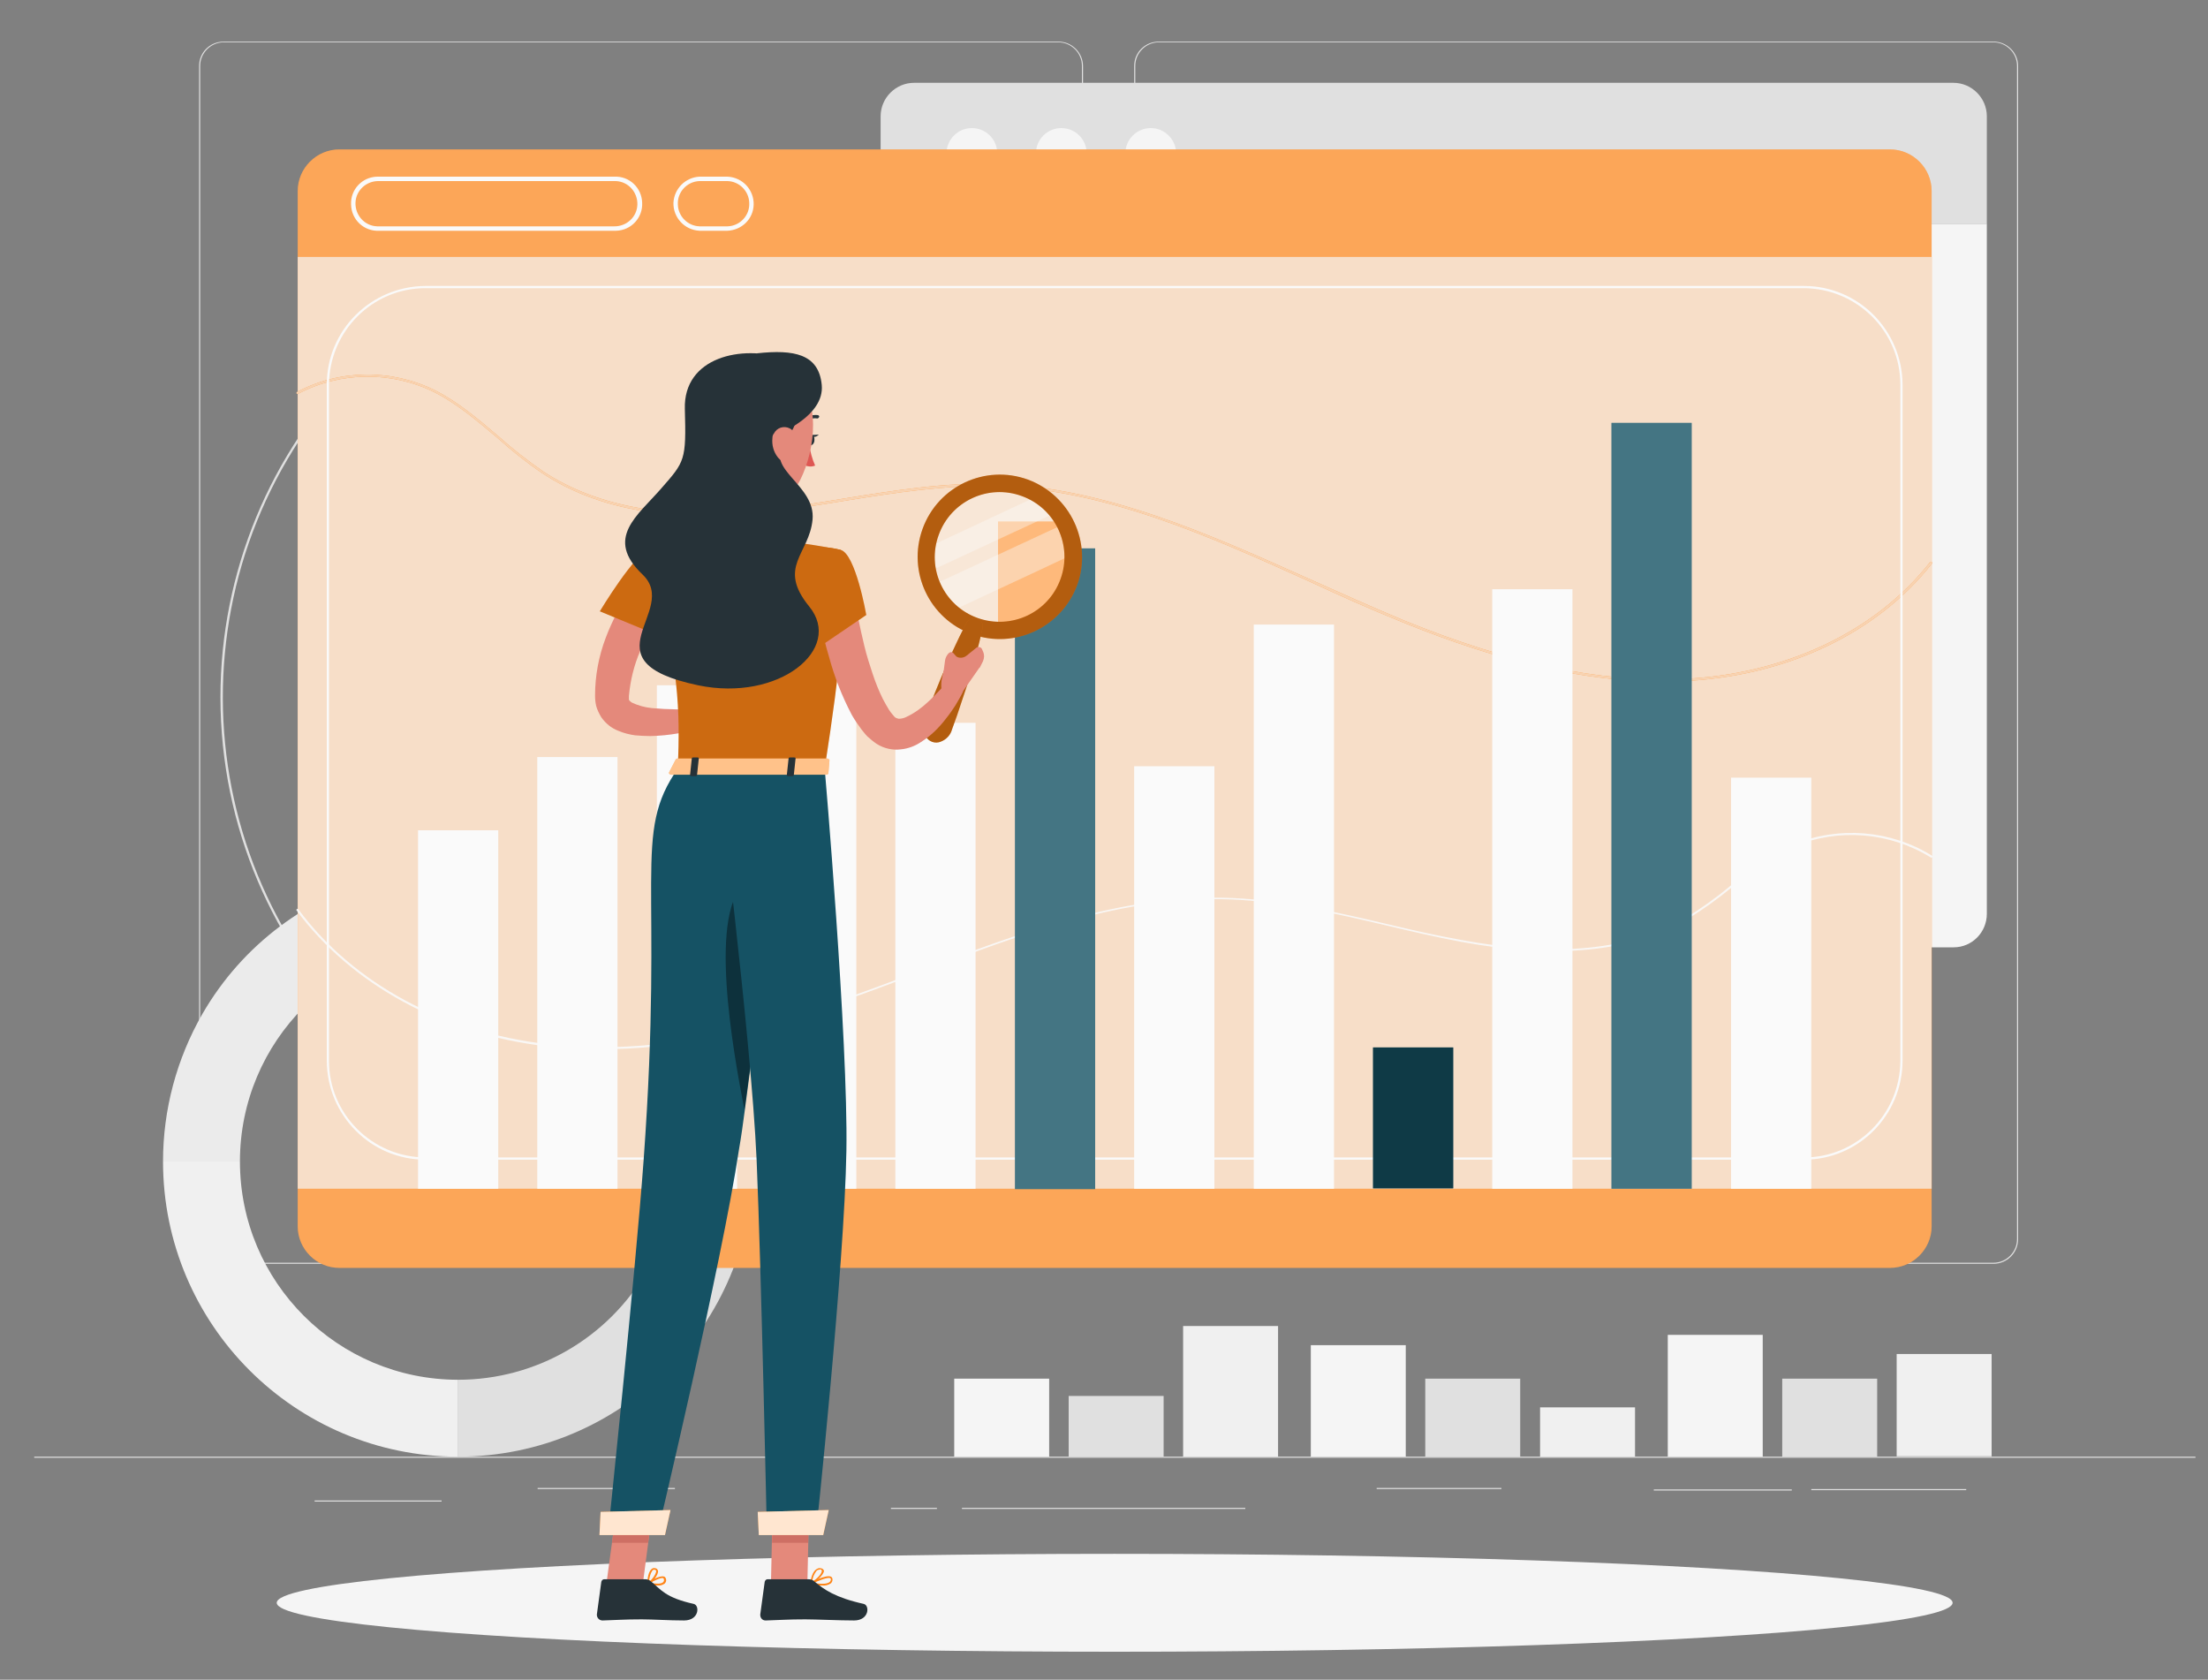 <?xml version="1.0" encoding="utf-8"?>
<!-- Generator: Adobe Illustrator 27.3.1, SVG Export Plug-In . SVG Version: 6.00 Build 0)  -->
<svg version="1.1" xmlns="http://www.w3.org/2000/svg" xmlns:xlink="http://www.w3.org/1999/xlink" x="0px" y="0px" width="600px"
	 height="456.4px" viewBox="0 0 600 456.4" style="enable-background:new 0 0 600 456.4;" xml:space="preserve">
<rect x="0" y="0" width="600" height="456.4" fill="#808080" stroke="none"/>
<style type="text/css">
	.st0{fill:#FF8415;}
	.st1{fill:#F0F0F0;}
	.st2{fill:#FF8415;stroke:#263238;stroke-linecap:round;stroke-linejoin:round;}
	.st3{fill:#155264;stroke:#263238;stroke-miterlimit:10;}
	.st4{fill:#155264;}
	.st5{fill:#263238;stroke:#263238;stroke-miterlimit:10;}
	.st6{fill:#263238;}
	.st7{fill:#FFFFFF;stroke:#263238;stroke-linecap:round;stroke-linejoin:round;}
	.st8{fill:#263238;stroke:#263238;stroke-linecap:round;stroke-linejoin:round;}
	.st9{fill:#155264;stroke:#263238;stroke-linecap:round;stroke-linejoin:round;}
	.st10{fill:#B0B0B0;stroke:#263238;stroke-linecap:round;stroke-linejoin:round;}
	.st11{fill:none;stroke:#263238;stroke-linecap:round;stroke-linejoin:round;}
	.st12{fill:#FFBE9D;}
	.st13{fill:#E0E0E0;}
	.st14{fill:#EBEBEB;}
	.st15{fill:#455A64;}
	.st16{fill:#FAFAFA;}
	.st17{fill:#EB996E;}
	.st18{opacity:0.2;}
	.st19{opacity:0.2;enable-background:new    ;}
	.st20{fill:#F5F5F5;}
	.st21{fill:#FFFFFF;}
	.st22{opacity:0.3;}
	.st23{fill:#FFBF9D;}
	.st24{fill:#FF9A6C;}
	.st25{fill:#AE7461;}
	.st26{fill:#6F4439;}
	.st27{opacity:0.7;fill:#FFFFFF;enable-background:new    ;}
	.st28{opacity:0.3;fill:#263238;enable-background:new    ;}
	.st29{fill:#858585;stroke:#263238;stroke-linecap:round;stroke-linejoin:round;}
	.st30{fill:#ADADAD;stroke:#263238;stroke-linecap:round;stroke-linejoin:round;}
	.st31{fill:#DBDBDB;stroke:#263238;stroke-linecap:round;stroke-linejoin:round;}
	.st32{fill:none;stroke:#263238;stroke-width:3;stroke-linecap:round;stroke-linejoin:round;}
	.st33{fill:none;stroke:#263238;stroke-width:0.5;stroke-linecap:round;stroke-linejoin:round;}
	.st34{opacity:0.43;fill:#FFFFFF;stroke:#263238;stroke-linecap:round;stroke-linejoin:round;enable-background:new    ;}
	.st35{opacity:0.8;fill:#FFFFFF;enable-background:new    ;}
	.st36{fill:none;}
	.st37{opacity:0.2;fill:#155264;enable-background:new    ;}
	.st38{opacity:0.2;fill:#FFFFFF;enable-background:new    ;}
	.st39{opacity:0.4;fill:#FFFFFF;enable-background:new    ;}
	.st40{fill:#E4897B;}
	.st41{opacity:0.3;enable-background:new    ;}
	.st42{opacity:0.5;fill:#FFFFFF;enable-background:new    ;}
	.st43{opacity:0.3;fill:#FFFFFF;enable-background:new    ;}
	.st44{fill:#DE5753;}
	.st45{opacity:0.6;fill:#FFFFFF;enable-background:new    ;}
	.st46{opacity:0.3;fill:#F5F5F5;enable-background:new    ;}
	.st47{opacity:0.8;fill:#F5F5F5;enable-background:new    ;}
	.st48{opacity:0.9;fill:#FAFAFA;enable-background:new    ;}
	.st49{opacity:0.7;fill:#F5F5F5;enable-background:new    ;}
	.st50{opacity:0.3;fill:#FAFAFA;enable-background:new    ;}
	.st51{opacity:0.4;fill:#FAFAFA;enable-background:new    ;}
	.st52{fill:#CE6F64;}
	.st53{opacity:0.4;enable-background:new    ;}
	.st54{fill:#E6E6E6;}
	.st55{opacity:0.6;fill:#EBEBEB;enable-background:new    ;}
	.st56{fill:#FFC3BD;}
	.st57{fill:#ED847E;}
	.st58{opacity:0.9;fill:#FFFFFF;enable-background:new    ;}
	.st59{opacity:0.3;fill:#FF8415;enable-background:new    ;}
</style>
<g id="Layer_1">
</g>
<g id="Layer_2">
</g>
<g id="Layer_3">
</g>
<g id="Layer_4">
</g>
<g id="Layer_5">
</g>
<g id="Layer_6">
	<g id="freepik--background-complete--inject-259">
		<rect x="9.3" y="395.8" class="st13" width="587.3" height="0.3"/>
		<rect x="449.4" y="404.7" class="st13" width="37.5" height="0.3"/>
		<rect x="492.2" y="404.6" class="st13" width="42.1" height="0.3"/>
		<rect x="261.4" y="409.7" class="st13" width="77" height="0.3"/>
		<rect x="242.1" y="409.7" class="st13" width="12.5" height="0.3"/>
		<rect x="146.1" y="404.3" class="st13" width="37.3" height="0.3"/>
		<rect x="374.1" y="404.3" class="st13" width="33.9" height="0.3"/>
		<rect x="85.5" y="407.7" class="st13" width="34.5" height="0.3"/>
		<path class="st13" d="M287.6,343.4H60.8c-3.7,0-6.7-3-6.7-6.7V17.9c0-3.7,3-6.6,6.7-6.6h226.8c3.7,0,6.7,3,6.7,6.7c0,0,0,0,0,0
			v318.7C294.3,340.4,291.3,343.4,287.6,343.4z M60.8,11.5c-3.5,0-6.4,2.9-6.4,6.4v318.8c0,3.5,2.9,6.4,6.4,6.4h226.8
			c3.5,0,6.4-2.9,6.4-6.4V17.9c0-3.5-2.9-6.4-6.4-6.4H60.8z"/>
		<path class="st13" d="M541.7,343.4H314.9c-3.7,0-6.7-3-6.7-6.7V17.9c0-3.7,3-6.6,6.7-6.6h226.8c3.7,0,6.7,3,6.7,6.6v318.8
			C548.4,340.4,545.4,343.4,541.7,343.4z M314.9,11.5c-3.5,0-6.4,2.9-6.4,6.4v318.8c0,3.5,2.9,6.4,6.4,6.4h226.8
			c3.5,0,6.4-2.9,6.4-6.4V17.9c0-3.5-2.9-6.4-6.4-6.4H314.9z"/>
		<path class="st13" d="M188,317.5c-70.7,0-128-57.3-128.1-128c0-34,13.5-66.6,37.5-90.6c0.1-0.1,0.3-0.1,0.4,0c0,0,0,0,0,0
			l23.6,23.6c0.1,0.1,0.1,0.3,0,0.4c0,0,0,0,0,0c-36.8,36.7-36.8,96.3,0,133.1c23.8,23.8,58.5,33.1,91,24.4c0.1,0,0.2,0,0.2,0
			c0.1,0,0.1,0.1,0.1,0.2l8.6,32.2c0,0.1,0,0.2,0,0.2c0,0.1-0.1,0.1-0.2,0.1C210.4,316,199.3,317.5,188,317.5z M97.7,99.5
			c-49.7,49.9-49.5,130.6,0.4,180.3c32.1,32,78.8,44.5,122.6,32.8l-8.5-31.6c-50.6,13.4-102.4-16.7-115.8-67.3
			c-8.6-32.5,0.7-67.2,24.4-91L97.7,99.5z"/>
		<path class="st13" d="M254.8,123c-0.1,0-0.2,0-0.2-0.1c-36.8-36.7-96.3-36.7-133.1,0c-0.1,0.1-0.3,0.1-0.4,0c0,0,0,0,0,0
			L97.5,99.3c-0.1-0.1-0.1-0.3,0-0.4c0,0,0,0,0,0c50-50,131.1-50,181.1,0c0.1,0.1,0.1,0.3,0,0.4l-23.6,23.6
			C255,123,254.9,123,254.8,123z M188.1,94.8c25,0,49,9.8,66.8,27.5L278,99.1c-49.7-49.5-130.1-49.5-179.9,0l23.2,23.2
			C139,104.6,163,94.7,188.1,94.8L188.1,94.8z"/>
		<path class="st13" d="M221.2,313.2c-0.1,0-0.1,0-0.2,0c-0.1,0-0.1-0.1-0.1-0.2l-8.6-32.2c0-0.1,0-0.2,0-0.2c0-0.1,0.1-0.1,0.2-0.1
			c50.2-13.4,80.1-65,66.6-115.2c-4.3-16-12.7-30.6-24.4-42.3c-0.1-0.1-0.1-0.3,0-0.4l23.6-23.6c0.1-0.1,0.3-0.1,0.4,0c0,0,0,0,0,0
			c49.9,50.3,49.5,131.6-0.8,181.5C262.1,296,242.6,307.3,221.2,313.2L221.2,313.2z M212.9,280.9l8.5,31.6
			c68-18.4,108.1-88.4,89.7-156.4c-5.8-21.4-17.1-40.9-32.7-56.6l-23.2,23.1c36.9,37.1,36.7,97-0.4,133.9
			C243.2,268.2,228.7,276.6,212.9,280.9z"/>
		<path class="st13" d="M124.5,374.9v20.9c44.3,0,80.2-35.9,80.2-80.2c0-28.7-15.3-55.1-40.1-69.4l-10.5,18.1
			c28.3,16.4,38.1,52.6,21.7,81C165.2,363.6,145.7,374.9,124.5,374.9z"/>
		<path class="st1" d="M44.3,315.6c0,44.3,35.9,80.2,80.2,80.2v-20.9c-32.7,0-59.3-26.5-59.3-59.3H44.3z"/>
		<path class="st14" d="M44.3,315.6h20.9c0-32.7,26.5-59.3,59.2-59.3c10.4,0,20.6,2.7,29.6,7.9l10.5-18.1
			c-38.1-22-87.5-8.7-109.5,29.4C48,287.7,44.3,301.5,44.3,315.6z"/>
		<rect x="356.2" y="365.5" class="st20" width="25.8" height="30.3"/>
		<rect x="387.3" y="374.6" class="st13" width="25.8" height="21.2"/>
		<rect x="418.5" y="382.4" class="st1" width="25.8" height="13.4"/>
		<rect x="259.3" y="374.6" class="st20" width="25.8" height="21.2"/>
		<rect x="290.4" y="379.3" class="st13" width="25.8" height="16.5"/>
		<rect x="321.5" y="360.3" class="st1" width="25.8" height="35.5"/>
		<rect x="453.2" y="362.7" class="st20" width="25.8" height="33.1"/>
		<rect x="484.3" y="374.6" class="st13" width="25.8" height="21.2"/>
		<rect x="515.4" y="367.9" class="st1" width="25.8" height="27.8"/>
		<path class="st13" d="M239.3,31.6c0-5,4.1-9.1,9.1-9.1h282.4c5,0,9.1,4.1,9.1,9.1v29.2H239.3V31.6z"/>
		<path class="st20" d="M305.8,41.7c0,3.8,3.1,6.9,6.9,6.9c3.8,0,6.9-3.1,6.9-6.9c0-3.8-3.1-6.9-6.9-6.9c0,0,0,0,0,0
			C308.9,34.8,305.8,37.9,305.8,41.7z"/>
		<circle class="st20" cx="288.4" cy="41.7" r="6.9"/>
		<circle class="st20" cx="264.1" cy="41.7" r="6.9"/>
		<path class="st20" d="M530.9,257.4H248.4c-5,0-9.1-4.1-9.1-9.1V60.8h300.6v187.5C539.9,253.3,535.9,257.4,530.9,257.4z"/>
		<path class="st16" d="M219.1,62c0-5,4.1-9,9.1-9.1h282.4c5,0,9.1,4.1,9.1,9.1v29.2H219.1V62z"/>
		<path class="st13" d="M285.6,72c0,3.8,3.1,6.9,6.9,6.9s6.9-3.1,6.9-6.9c0-3.8-3.1-6.9-6.9-6.9l0,0C288.6,65.2,285.6,68.3,285.6,72
			z"/>
		<path class="st13" d="M261.3,72c0,3.8,3.1,6.9,6.9,6.9s6.9-3.1,6.9-6.9s-3.1-6.9-6.9-6.9l0,0C264.3,65.2,261.3,68.3,261.3,72z"/>
		<path class="st13" d="M237,72c0,3.8,3.1,6.9,6.9,6.9c3.8,0,6.9-3.1,6.9-6.9c0-3.8-3.1-6.9-6.9-6.9c0,0,0,0,0,0
			C240.1,65.2,237,68.3,237,72z"/>
		<path class="st13" d="M510.6,287.7H228.2c-5,0-9.1-4.1-9.1-9.1V91.2h300.6v187.5C519.7,283.7,515.6,287.7,510.6,287.7z"/>
	</g>
	<g id="freepik--Shadow--inject-259">
		<ellipse class="st20" cx="302.9" cy="435.5" rx="227.7" ry="13.3"/>
	</g>
	<g id="freepik--Graphics--inject-259">
		<path class="st0" d="M513.6,40.6H92.2c-6.2,0-11.3,5.1-11.3,11.3v281.3c0,6.2,5.1,11.3,11.3,11.3h421.4c6.2,0,11.3-5.1,11.3-11.3
			V51.9C524.9,45.7,519.8,40.6,513.6,40.6z"/>
		<path class="st46" d="M513.6,40.6H92.2c-6.2,0-11.3,5.1-11.3,11.3v281.3c0,6.2,5.1,11.3,11.3,11.3h421.4c6.2,0,11.3-5.1,11.3-11.3
			V51.9C524.9,45.7,519.8,40.6,513.6,40.6z"/>
		<path class="st16" d="M166.8,62.7H103c-4.1,0.2-7.5-3-7.6-7.1c-0.2-4.1,3-7.5,7.1-7.6c0.2,0,0.4,0,0.6,0h63.8
			c4.1-0.2,7.5,3,7.6,7.1c0.2,4.1-3,7.5-7.1,7.6C167.2,62.7,167,62.7,166.8,62.7z M103,49.2c-3.4-0.1-6.3,2.5-6.4,5.9
			c-0.1,3.4,2.5,6.3,5.9,6.4c0.2,0,0.4,0,0.5,0h63.8c3.4,0.1,6.3-2.5,6.4-5.9c0.1-3.4-2.5-6.3-5.9-6.4c-0.2,0-0.4,0-0.5,0H103z"/>
		<path class="st16" d="M197.7,62.7h-7.6c-4.1-0.2-7.2-3.6-7.1-7.6c0.2-3.8,3.2-6.9,7.1-7.1h7.6c4.1,0.2,7.2,3.6,7.1,7.6
			C204.7,59.5,201.6,62.5,197.7,62.7L197.7,62.7z M190.1,49.2c-3.4,0.1-6.1,3-5.9,6.4c0.1,3.2,2.7,5.8,5.9,5.9h7.6
			c3.4-0.1,6.1-3,5.9-6.4c-0.1-3.2-2.7-5.8-5.9-5.9H190.1z"/>
		<rect x="80.9" y="69.8" class="st0" width="444" height="253.2"/>
		<rect x="80.9" y="69.8" class="st47" width="444" height="253.2"/>
		<path class="st48" d="M163.4,285.1c-4.9,0-9.9-0.3-14.8-0.8c-28.2-3.2-53-16.7-68-36.9c-0.1-0.1-0.1-0.3,0.1-0.4
			c0.1-0.1,0.3-0.1,0.4,0.1c14.9,20.1,39.5,33.4,67.6,36.6c22.4,2.6,46.5-0.8,75.7-10.6c8.6-2.9,17.4-6.2,25.8-9.4
			c27.1-10.3,55.1-20.9,84.6-19.7c14.1,0.6,28.2,3.8,41.8,7c6.7,1.6,13.7,3.2,20.5,4.4c25.9,4.8,45.9,2.8,61-6
			c4.2-2.6,8.3-5.5,12.1-8.7c5.3-4.2,10.9-8.5,17.2-11.3c12.3-5,26.3-3.9,37.6,3.1c0.1,0.1,0.2,0.3,0.1,0.4c0,0,0,0,0,0
			c-0.1,0.1-0.3,0.2-0.4,0.1c0,0,0,0,0,0c-11.2-6.9-24.9-8-37.1-3.1c-6.2,2.7-11.7,7-17,11.2c-3.9,3.2-7.9,6.1-12.2,8.7
			c-15.2,8.9-35.3,10.9-61.4,6.1c-6.9-1.3-13.8-2.9-20.5-4.5c-13.6-3.2-27.7-6.4-41.7-7c-29.3-1.2-57.3,9.4-84.3,19.7
			c-8.5,3.2-17.2,6.5-25.8,9.4C201.6,281.4,181.8,285.1,163.4,285.1z"/>
		<path class="st0" d="M451.7,185.2c-21,0-43.6-5.2-70.5-16.1c-8.7-3.5-17.4-7.4-25.8-11.3c-27-12.2-55-24.7-84.3-25.7
			c-14.1-0.4-28.1,1.8-41.7,4c-6.7,1.1-13.7,2.2-20.6,3c-26.1,3-46.2-0.5-61.4-10.5c-4.3-2.9-8.3-6.1-12.2-9.6
			c-5.4-4.5-10.8-9.2-17.1-12.4c-11.7-5.8-25.5-5.7-37.1,0.4c-0.1,0.1-0.3,0-0.4-0.1c-0.1-0.1,0-0.3,0.1-0.4c0,0,0,0,0,0
			c11.7-6.2,25.7-6.3,37.6-0.4c6.3,3.2,11.8,7.9,17.2,12.5c3.8,3.4,7.9,6.6,12.1,9.5c15.1,9.9,35,13.3,61,10.4
			c6.9-0.8,13.8-1.9,20.5-3c13.6-2.2,27.7-4.5,41.8-4c29.4,1,57.4,13.5,84.6,25.7c8.5,3.8,17.2,7.7,25.8,11.3
			c29.2,11.9,53.3,16.9,75.7,16c28-1.2,52.6-12.8,67.5-31.8c0.1-0.1,0.3-0.1,0.4,0c0,0,0,0,0,0c0.1,0.1,0.2,0.3,0.1,0.4l0,0
			c-15,19.1-39.8,30.8-68,32C455.3,185.2,453.5,185.2,451.7,185.2z"/>
		<path class="st49" d="M451.7,185.2c-21,0-43.6-5.2-70.5-16.1c-8.7-3.5-17.4-7.4-25.8-11.3c-27-12.2-55-24.7-84.3-25.7
			c-14.1-0.4-28.1,1.8-41.7,4c-6.7,1.1-13.7,2.2-20.6,3c-26.1,3-46.2-0.5-61.4-10.5c-4.3-2.9-8.3-6.1-12.2-9.6
			c-5.4-4.5-10.8-9.2-17.1-12.4c-11.7-5.8-25.5-5.7-37.1,0.4c-0.1,0.1-0.3,0-0.4-0.1c-0.1-0.1,0-0.3,0.1-0.4c0,0,0,0,0,0
			c11.7-6.2,25.7-6.3,37.6-0.4c6.3,3.2,11.8,7.9,17.2,12.5c3.8,3.4,7.9,6.6,12.1,9.5c15.1,9.9,35,13.3,61,10.4
			c6.9-0.8,13.8-1.9,20.5-3c13.6-2.2,27.7-4.5,41.8-4c29.4,1,57.4,13.5,84.6,25.7c8.5,3.8,17.2,7.7,25.8,11.3
			c29.2,11.9,53.3,16.9,75.7,16c28-1.2,52.6-12.8,67.5-31.8c0.1-0.1,0.3-0.1,0.4,0c0,0,0,0,0,0c0.1,0.1,0.2,0.3,0.1,0.4l0,0
			c-15,19.1-39.8,30.8-68,32C455.3,185.2,453.5,185.2,451.7,185.2z"/>
		<path class="st16" d="M490.2,315.1H115.6c-14.8,0-26.7-12-26.8-26.8V104.5c0-14.8,12-26.7,26.8-26.8h374.6
			c14.8,0,26.7,12,26.8,26.8v183.8C516.9,303.1,505,315.1,490.2,315.1z M115.6,78.3c-14.4,0-26.1,11.7-26.2,26.2v183.8
			c0,14.4,11.7,26.1,26.2,26.2h374.6c14.4,0,26.1-11.7,26.2-26.2V104.5c0-14.4-11.7-26.1-26.2-26.2L115.6,78.3z"/>
		<rect x="113.6" y="225.6" class="st16" width="21.8" height="97.4"/>
		<rect x="146" y="205.7" class="st16" width="21.8" height="117.3"/>
		<rect x="178.5" y="186.2" class="st16" width="21.8" height="136.8"/>
		<rect x="210.9" y="162.3" class="st16" width="21.8" height="160.7"/>
		<rect x="243.3" y="196.4" class="st16" width="21.8" height="126.6"/>
		<rect x="275.8" y="149" class="st4" width="21.8" height="174.1"/>
		<rect x="275.8" y="149" class="st38" width="21.8" height="174.1"/>
		<path class="st0" d="M289.9,157.9c-2.8,7.8-10.4,12.9-18.7,12.7v-28.9h17.4C291.3,146.7,291.8,152.6,289.9,157.9z"/>
		<path class="st38" d="M289.9,157.9c-2.8,7.8-10.4,12.9-18.7,12.7v-28.9h17.4C291.3,146.7,291.8,152.6,289.9,157.9z"/>
		<rect x="308.2" y="208.2" class="st16" width="21.8" height="114.8"/>
		<rect x="340.7" y="169.7" class="st16" width="21.8" height="153.3"/>
		<rect x="373.1" y="284.6" class="st4" width="21.8" height="38.3"/>
		<rect x="373.1" y="284.6" class="st41" width="21.8" height="38.3"/>
		<rect x="405.5" y="160.1" class="st16" width="21.8" height="162.9"/>
		<rect x="437.9" y="114.9" class="st4" width="21.8" height="208.1"/>
		<rect x="437.9" y="114.9" class="st38" width="21.8" height="208.1"/>
		<rect x="470.4" y="211.3" class="st16" width="21.8" height="111.7"/>
	</g>
	<g id="freepik--Character--inject-259">
		<path class="st50" d="M289.9,157.9c-2.8,7.8-10.4,12.9-18.7,12.7c-2.1-0.1-4.2-0.4-6.1-1.2c-10.1-3.7-15.2-14.8-11.6-24.8
			c3.7-10.1,14.8-15.2,24.8-11.6C288.4,136.8,293.5,147.9,289.9,157.9L289.9,157.9z"/>
		<path class="st51" d="M286.9,139.3l-34.2,15.9c-0.1-0.3-0.1-0.6-0.2-0.9c-0.3-1.9-0.3-3.8-0.1-5.7l0,0l29.5-13.8
			C283.9,136.1,285.5,137.5,286.9,139.3z"/>
		<path class="st51" d="M291,150.9l-32.1,15c-2.2-1.9-4-4.4-5.1-7.1l35.1-16.3C290.2,145,291,148,291,150.9z"/>
		<path class="st0" d="M279.3,130.3c-11.6-4.2-24.4,1.8-28.6,13.4c-4.2,11.6,1.8,24.4,13.4,28.6c11.6,4.2,24.3-1.8,28.6-13.3
			C296.9,147.4,290.9,134.6,279.3,130.3C279.3,130.3,279.3,130.3,279.3,130.3z M265.6,167.9c-9.1-3.3-13.9-13.4-10.5-22.6
			c3.3-9.1,13.4-13.9,22.6-10.5c9.1,3.3,13.8,13.4,10.5,22.5C284.9,166.5,274.8,171.2,265.6,167.9
			C265.7,167.9,265.6,167.9,265.6,167.9L265.6,167.9z"/>
		<path class="st41" d="M279.3,130.3c-11.6-4.2-24.4,1.8-28.6,13.4c-4.2,11.6,1.8,24.4,13.4,28.6c11.6,4.2,24.3-1.8,28.6-13.3
			C296.9,147.4,290.9,134.6,279.3,130.3C279.3,130.3,279.3,130.3,279.3,130.3z M265.6,167.9c-9.1-3.3-13.9-13.4-10.5-22.6
			c3.3-9.1,13.4-13.9,22.6-10.5c9.1,3.3,13.8,13.4,10.5,22.5C284.9,166.5,274.8,171.2,265.6,167.9
			C265.7,167.9,265.6,167.9,265.6,167.9L265.6,167.9z"/>
		<path class="st0" d="M267,170.6c-1.1,5.4-2.7,10.6-4.3,15.9c-0.9,2.6-1.7,5.2-2.6,7.8l-1.4,3.9c-0.4,1.5-1.5,2.7-3,3.3
			c-1.6,0.7-3.4,0-4.2-1.5c-0.7-1.4-0.8-3-0.2-4.4l1.4-3.8c0.9-2.6,2-5.1,3-7.6c2.1-5,4.3-10,6.9-14.9c0.6-1.1,1.9-1.5,3-1
			C266.8,168.5,267.2,169.6,267,170.6L267,170.6z"/>
		<path class="st41" d="M267,170.6c-1.1,5.4-2.7,10.6-4.3,15.9c-0.9,2.6-1.7,5.2-2.6,7.8l-1.4,3.9c-0.4,1.5-1.5,2.7-3,3.3
			c-1.6,0.7-3.4,0-4.2-1.5c-0.7-1.4-0.8-3-0.2-4.4l1.4-3.8c0.9-2.6,2-5.1,3-7.6c2.1-5,4.3-10,6.9-14.9c0.6-1.1,1.9-1.5,3-1
			C266.8,168.5,267.2,169.6,267,170.6L267,170.6z"/>
		<path class="st40" d="M180.2,165.4c-0.2,0.3-0.6,0.8-0.8,1.2l-0.9,1.4c-0.6,0.9-1.2,1.9-1.6,2.9c-1.1,1.9-2,3.9-2.9,5.9
			c-1.7,3.9-2.7,8-3.1,12.3v0.8v0.2c0,0.1,0.2,0.4,0.8,0.8c1.7,0.8,3.5,1.3,5.4,1.5c4.5,0.4,9.1,0.5,13.6,0.1l1,4.9
			c-4.8,1.6-9.9,2.5-15,2.6c-1.4,0-2.7-0.1-4.1-0.2c-1.5-0.2-3.1-0.6-4.5-1.2c-1.9-0.7-3.5-2-4.7-3.7c-0.6-1-1.1-2-1.4-3.1
			c-0.2-0.9-0.3-1.8-0.3-2.8c0-5.4,1-10.7,2.9-15.7c0.9-2.4,2-4.8,3.2-7.1c0.6-1.2,1.3-2.3,1.9-3.4c0.3-0.6,0.7-1.1,1.1-1.6
			s0.7-1,1.2-1.7L180.2,165.4z"/>
		<path class="st0" d="M176.7,149.1c-4.1,1-13.7,17-13.7,17l21.5,8.9c0,0,3.9-12.2,1.4-17.1C183.5,152.9,182.2,147.7,176.7,149.1z"
			/>
		<path class="st19" d="M176.7,149.1c-4.1,1-13.7,17-13.7,17l21.5,8.9c0,0,3.9-12.2,1.4-17.1C183.5,152.9,182.2,147.7,176.7,149.1z"
			/>
		<path class="st40" d="M191.6,191.8l9.9-1l-5.5,8.3c0,0-6.3-0.6-7.9-4.3L191.6,191.8z"/>
		<polygon class="st40" points="208.5,195.2 201,203.4 196,199.1 201.5,190.8 		"/>
		<path class="st0" d="M178.7,430.8c-0.9,0-1.8-0.1-2.6-0.4c-0.1,0-0.2-0.1-0.2-0.2c0-0.1,0-0.2,0.1-0.2c0.3-0.2,3.3-2.1,4.5-1.6
			c0.3,0.1,0.4,0.4,0.5,0.7c0.1,0.5-0.1,0.9-0.4,1.2C180,430.7,179.3,430.9,178.7,430.8z M176.7,430.1c1.7,0.3,3,0.3,3.5-0.2
			c0.2-0.2,0.3-0.5,0.2-0.8c0-0.1-0.1-0.3-0.2-0.3C179.6,428.6,177.9,429.4,176.7,430.1z"/>
		<path class="st0" d="M176.1,430.5c-0.1,0-0.2-0.1-0.2-0.2c0-0.1,0-2.9,1.1-3.9c0.3-0.3,0.6-0.4,1-0.3c0.4,0,0.7,0.3,0.8,0.7
			c0.2,1.1-1.6,3.2-2.5,3.8C176.2,430.5,176.2,430.5,176.1,430.5z M177.8,426.5c-0.2,0-0.4,0.1-0.5,0.2c-0.6,0.9-0.9,2-0.9,3.1
			c0.9-0.7,2-2.3,1.9-3c0-0.1-0.1-0.2-0.4-0.3L177.8,426.5z"/>
		<path class="st0" d="M223.4,430.8c-1,0-2.1-0.1-3.1-0.4c-0.1,0-0.2-0.1-0.2-0.2c0-0.1,0-0.2,0.1-0.2c0.4-0.2,4.3-2.2,5.6-1.6
			c0.2,0.1,0.4,0.4,0.4,0.6c0.1,0.4-0.1,0.9-0.4,1.2C225.1,430.7,224.2,430.9,223.4,430.8z M221.1,430.1c2.2,0.4,3.8,0.3,4.4-0.3
			c0.2-0.2,0.3-0.5,0.3-0.7c0-0.1-0.1-0.2-0.2-0.3C224.9,428.5,222.7,429.4,221.1,430.1L221.1,430.1z"/>
		<path class="st0" d="M220.4,430.5c0,0-0.1,0-0.1,0c-0.1,0-0.1-0.1-0.1-0.2c0-0.1,0.2-2.8,1.5-3.8c0.4-0.3,0.8-0.5,1.3-0.4
			c0.6,0.1,0.8,0.4,0.9,0.7C223.9,427.9,221.6,429.9,220.4,430.5L220.4,430.5z M222.7,426.5c-0.3,0-0.6,0.1-0.8,0.3
			c-0.7,0.9-1.1,1.9-1.2,3c1.2-0.7,2.8-2.3,2.6-3.1c0,0,0-0.2-0.5-0.3L222.7,426.5z"/>
		<path class="st40" d="M193.9,125.3c1.2,5.9,3.9,17.6-0.2,21.6c0,0,1.6,5.9,12.5,5.9c11.9,0,5.7-5.9,5.7-5.9
			c-6.5-1.6-6.4-6.4-5.3-10.9L193.9,125.3z"/>
		<path class="st6" d="M218.5,114.9c-0.1,0-0.2-0.1-0.3-0.1c-0.2-0.2-0.2-0.5,0-0.7c1.1-1,2.6-1.5,4.1-1.3c0.2,0.1,0.4,0.3,0.3,0.5
			c0,0,0,0,0,0c-0.1,0.2-0.3,0.4-0.5,0.4c0,0,0,0,0,0c-1.2-0.2-2.4,0.2-3.2,1C218.7,114.9,218.6,114.9,218.5,114.9z"/>
		<path class="st44" d="M219.9,120.9c0.3,1.9,0.8,3.8,1.6,5.6c-0.9,0.4-2,0.3-2.9-0.1L219.9,120.9z"/>
		<path class="st6" d="M219.5,119.4c-0.2,0.8,0.1,1.5,0.6,1.6s1.1-0.4,1.2-1.2c0.1-0.8-0.1-1.5-0.6-1.6S219.7,118.6,219.5,119.4z"/>
		<path class="st6" d="M220.5,118.2l2-0.1C222.5,118.1,221.2,119.4,220.5,118.2z"/>
		<polygon class="st40" points="209.5,430.2 219.4,430.2 219.9,407.4 210,407.4 		"/>
		<polygon class="st40" points="164.8,430.2 174.7,430.2 177.7,407.4 167.9,407.4 		"/>
		<path class="st6" d="M175.3,429.1h-11.1c-0.4,0-0.7,0.3-0.8,0.7l-1.2,8.8c-0.1,0.9,0.6,1.7,1.5,1.7c0,0,0.1,0,0.1,0
			c3.9-0.1,5.7-0.3,10.6-0.3c3,0,7.4,0.3,11.5,0.3c4.1,0,4.3-4.1,2.6-4.5c-7.7-1.7-8.9-3.9-11.6-6.1
			C176.5,429.3,175.9,429.1,175.3,429.1z"/>
		<path class="st6" d="M219.7,429.1h-11.1c-0.4,0-0.7,0.3-0.8,0.7l-1.2,8.8c-0.1,0.9,0.5,1.7,1.4,1.7c0.1,0,0.1,0,0.2,0
			c3.9-0.1,5.7-0.3,10.6-0.3c3,0,9.2,0.3,13.3,0.3c4.1,0,4.3-4.1,2.6-4.5c-7.7-1.7-10.8-3.9-13.4-6.1
			C220.9,429.3,220.3,429.1,219.7,429.1z"/>
		<polygon class="st52" points="219.9,407.5 219.6,419.2 209.8,419.2 210,407.5 		"/>
		<polygon class="st52" points="167.9,407.5 177.7,407.5 176.1,419.2 166.3,419.2 		"/>
		<path class="st0" d="M228.4,149.4c0,0,4.7,1.7-4.3,59.4h-39.9c0.6-16.3,0.5-26.3-7.5-59.7c5.6-1.2,11.3-1.9,16.9-2.2
			c6-0.4,12.1-0.4,18.1,0C219.6,147.6,228.4,149.4,228.4,149.4z"/>
		<path class="st19" d="M228.4,149.4c0,0,4.7,1.7-4.3,59.4h-39.9c0.6-16.3,0.5-26.3-7.5-59.7c5.6-1.2,11.3-1.9,16.9-2.2
			c6-0.4,12.1-0.4,18.1,0C219.6,147.6,228.4,149.4,228.4,149.4z"/>
		<path class="st40" d="M231.7,160.3c0.9,5,2,10.3,3.2,15.3c0.6,2.5,1.4,5,2.2,7.4c0.8,2.4,1.7,4.7,2.8,6.9c0.5,1,1.1,2,1.7,3
			c0.3,0.5,0.6,0.8,0.9,1.2c0.2,0.2,0.4,0.5,0.6,0.7c0.3,0.3,0.7,0.4,1.1,0.5c0.8,0,1.6-0.2,2.3-0.6c2.1-1,4-2.4,5.7-4
			c0.9-0.8,1.8-1.7,2.7-2.7c0.9-0.9,1.8-1.9,2.6-2.8l4.2,2.7c-0.6,1.3-1.4,2.6-2.1,3.8c-0.8,1.2-1.6,2.4-2.5,3.5
			c-1.9,2.5-4.1,4.7-6.8,6.4c-1.6,1.1-3.5,1.8-5.4,2c-2.3,0.3-4.7-0.2-6.7-1.5c-0.9-0.6-1.7-1.3-2.5-2c-0.6-0.6-1.1-1.3-1.6-1.9
			c-0.9-1.2-1.8-2.5-2.6-3.9c-2.7-5.1-4.8-10.5-6.3-16.1c-0.8-2.7-1.5-5.4-2-8.2c-0.6-2.8-1.1-5.4-1.5-8.3L231.7,160.3z"/>
		<path class="st0" d="M228.4,149.4c4.1,1,7,17.7,7,17.7l-15.6,10.6c0,0-6.4-19.9-3.3-24.3C219.8,148.8,222.5,147.9,228.4,149.4z"/>
		<path class="st19" d="M228.4,149.4c4.1,1,7,17.7,7,17.7l-15.6,10.6c0,0-6.4-19.9-3.3-24.3C219.8,148.8,222.5,147.9,228.4,149.4z"
			/>
		<path class="st40" d="M261,188.8l5.3-7.6l-9.3-0.2c0,0-2.2,4.4-0.7,8.2L261,188.8z"/>
		<path class="st40" d="M267.2,177.2l-0.3-0.7c-0.2-0.6-0.8-0.8-1.4-0.6c-0.1,0-0.2,0.1-0.3,0.2l-2.6,2.1c-0.8,0.6-1.9,0.7-2.7,0.2
			l0,0l-0.8-0.9c-0.3-0.4-0.8-0.4-1.2-0.1c0,0-0.1,0.1-0.1,0.1l-0.2,0.2c-0.4,0.5-0.7,1.1-0.8,1.8l-0.5,3.8l1.9-1.5l8.1-0.5l0.8-1.6
			C267.5,178.8,267.5,177.9,267.2,177.2z"/>
		<path class="st40" d="M194.2,110.6c-1.6,9.6-2.5,13.7,1.2,19.7c5.5,9,17.7,9,22.1,0c4-8,6-22.5-2.5-28.4c-5.9-4.3-14.2-3-18.5,3
			C195.3,106.5,194.5,108.5,194.2,110.6z"/>
		<path class="st6" d="M219.9,164.8c9.4,11.5-8.2,26-30.2,21.4c-31.4-6.6-4.7-20.2-15.1-30.1c-10.4-9.9-1.3-16,5.1-23.4
			c6.4-7.3,6.8-7.6,6.4-21.6s15.4-17.6,27.2-13.6c8.6,2.9,4.7,16.3-0.3,23.2c-5,6.9,8.7,11.1,7.8,20.5S211.1,154,219.9,164.8z"/>
		<path class="st6" d="M205.7,96c10.1-1.1,16.8,0.2,17.6,8.6s-11.6,13.2-11.6,13.2L205.7,96z"/>
		<path class="st40" d="M209.9,119c-0.2,1.9,0.3,3.8,1.5,5.3c1.6,2,3.8,0.9,4.6-1.3c0.7-2,0.8-5.5-1.4-6.6c-1.6-0.8-3.5-0.2-4.3,1.4
			C210,118.1,209.9,118.6,209.9,119z"/>
		<path class="st4" d="M213.6,208.8c0,0-2.2,20.3-5.1,44.8c-1.9,15.7-4.1,33.1-6.1,48c-0.5,3.8-1,7.4-1.6,10.8
			c-4.6,30.7-22.2,104.5-22.2,104.5h-13.4c0,0,7.5-71.3,9.7-101.7c5.6-76.9-3.3-88.6,9.4-106.5L213.6,208.8z"/>
		<polygon class="st0" points="180.7,417.1 162.9,417.1 163.2,410.8 182.2,410.3 		"/>
		<polygon class="st35" points="180.7,417.1 162.9,417.1 163.2,410.8 182.2,410.3 		"/>
		<path class="st53" d="M208.4,253.6c-1.9,15.7-4.1,33.1-6.1,48c-3.1-15.9-10.2-55.2,0.9-62.1C205.9,243,207.5,247.9,208.4,253.6z"
			/>
		<path class="st4" d="M224.1,208.8c0,0,6.4,73.9,5.9,103.9c-0.5,31.2-8.3,104.3-8.3,104.3h-13.3c0,0-1.5-71.2-2.8-101.9
			c-1.5-33.4-10.7-106.3-10.7-106.3H224.1z"/>
		<polygon class="st0" points="223.7,417.1 206.2,417.1 205.9,410.8 225.2,410.3 		"/>
		<polygon class="st35" points="223.7,417.1 206.2,417.1 205.9,410.8 225.2,410.3 		"/>
		<path class="st0" d="M183.6,206.4l-1.8,3.5c-0.1,0.3,0.2,0.6,0.7,0.6h41.9c0.4,0,0.7-0.2,0.7-0.4l0.3-3.5c0-0.2-0.3-0.5-0.7-0.5
			h-40.5C184,206.1,183.7,206.2,183.6,206.4z"/>
		<path class="st42" d="M183.6,206.4l-1.8,3.5c-0.1,0.3,0.2,0.6,0.7,0.6h41.9c0.4,0,0.7-0.2,0.7-0.4l0.3-3.5c0-0.2-0.3-0.5-0.7-0.5
			h-40.5C184,206.1,183.7,206.2,183.6,206.4z"/>
		<path class="st6" d="M189,210.9h-1.1c-0.2,0-0.4-0.1-0.4-0.2l0.5-4.7c0-0.1,0.2-0.2,0.4-0.2h1.1c0.2,0,0.4,0.1,0.4,0.2l-0.5,4.7
			C189.4,210.8,189.2,210.9,189,210.9z"/>
		<path class="st6" d="M215.3,210.9h-1.1c-0.2,0-0.4-0.1-0.4-0.2l0.5-4.7c0-0.1,0.2-0.2,0.4-0.2h1.1c0.2,0,0.4,0.1,0.4,0.2l-0.5,4.7
			C215.7,210.8,215.5,210.9,215.3,210.9z"/>
	</g>
</g>
<g id="Layer_7">
</g>
</svg>
